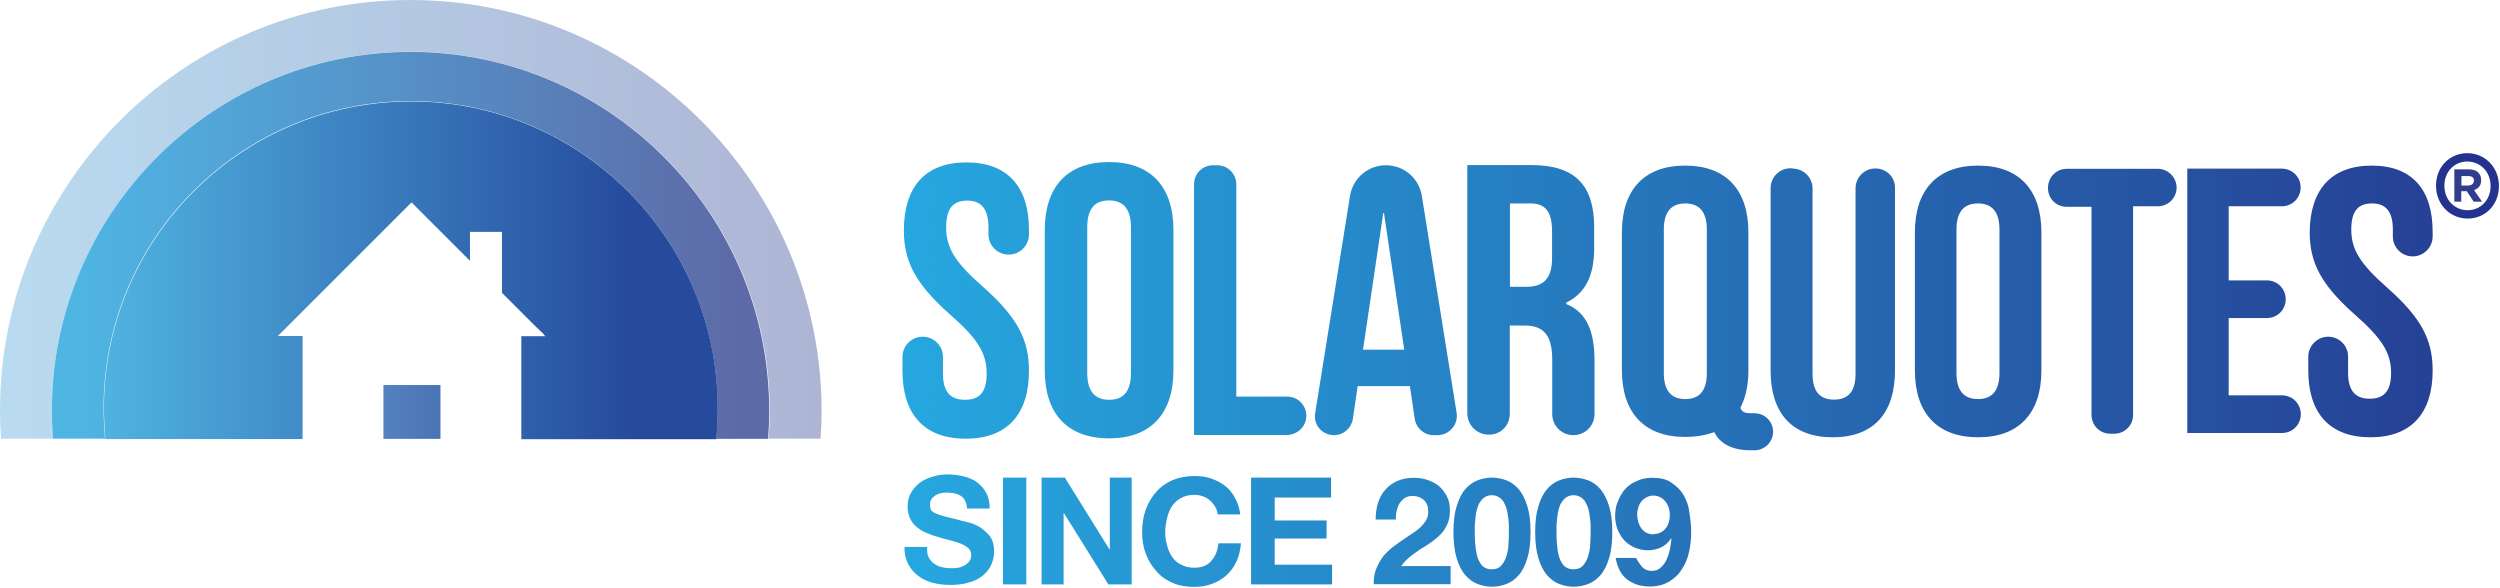 <svg xmlns="http://www.w3.org/2000/svg" width="1407" height="331" viewBox="0 0 1407 331" fill="none"><path d="M987.6 232.6H986.2C982.3 232.6 980.5 232.2 979.5 229.5C982.4 223.8 984 216.8 984 208.5V130.8C984 106.9 971.5 93.2 948.4 93.2C925.3 93.2 912.8 106.9 912.8 130.8V208.3C912.8 232.2 925.3 245.9 948.4 245.9C954.7 245.9 960.1 244.9 964.8 243.2C967.9 249.5 974.6 253.4 985 253.4H987.5C993.2 253.4 997.9 248.7 997.9 243C997.9 237.3 993.3 232.6 987.6 232.6ZM960.6 209.9C960.6 220.5 955.9 224.6 948.5 224.6C941.1 224.6 936.4 220.5 936.4 209.9V129.2C936.4 118.6 941.1 114.5 948.5 114.5C955.9 114.5 960.6 118.6 960.6 129.2V209.9ZM1055.5 94.8C1049.2 94.8 1044.3 99.9 1044.3 106V210.4C1044.3 221 1039.6 224.9 1032.2 224.9C1024.8 224.9 1020.1 221 1020.1 210.4V106.1C1020.1 99.8 1015 94.9 1008.9 94.9V94.7H1007.7C1001.4 94.7 996.5 99.8 996.5 105.9V208.5C996.5 232.4 1008.4 246.1 1031.5 246.1C1054.6 246.1 1066.5 232.4 1066.5 208.5V105.9C1066.7 99.7 1061.6 94.8 1055.5 94.8ZM1113.3 93.2C1090.2 93.2 1077.7 106.9 1077.7 130.8V208.5C1077.7 232.4 1090.2 246.1 1113.3 246.1C1136.4 246.1 1148.9 232.4 1148.9 208.5V130.8C1148.9 106.9 1136.4 93.2 1113.3 93.2ZM1125.3 209.9C1125.3 220.5 1120.6 224.6 1113.2 224.6C1105.8 224.6 1101.1 220.5 1101.1 209.9V129.2C1101.1 118.6 1105.8 114.5 1113.2 114.5C1120.6 114.5 1125.3 118.6 1125.3 129.2V209.9ZM1214.3 95H1163.2C1157.3 95 1152.6 99.7 1152.6 105.8C1152.6 111.9 1157.3 116.4 1163.2 116.4H1177.1V233.5C1177.1 239.4 1181.8 244.1 1187.7 244.1H1189.9C1195.8 244.1 1200.5 239.4 1200.5 233.5V116.1H1214.4C1220.3 116.1 1225 111.4 1225 105.5C1224.9 99.7 1220.2 95 1214.3 95ZM1284.2 116.1C1290.1 116.1 1294.8 111.4 1294.8 105.5C1294.8 99.6 1290.1 94.9 1284.2 94.9H1231V243.7H1284.3C1290.2 243.7 1294.9 239 1294.9 233.1C1294.9 227.2 1290.2 222.5 1284.3 222.5H1254.3V179H1275.8C1281.7 179 1286.4 174.3 1286.4 168.4C1286.4 162.5 1281.7 157.8 1275.8 157.8H1254.3V116.1H1284.2ZM1334.8 93.2C1311.9 93.2 1300.1 106.9 1299.9 130.6C1299.9 147.8 1306.2 160.2 1325.7 177.4C1341 190.9 1345.7 198.9 1345.7 209.9C1345.7 220.9 1341 224.4 1333.6 224.4C1326.2 224.4 1321.5 220.5 1321.5 209.9V200.7C1321.5 194.4 1316.4 189.5 1310.3 189.5C1304.2 189.5 1299.1 194.6 1299.1 200.7V208.5C1299.1 232.4 1311 246.1 1334.1 246.1C1357.2 246.1 1369.1 232.4 1369.1 208.5C1369.1 191.3 1362.8 178.9 1343.3 161.7C1328 148.2 1323.3 140.2 1323.3 129.2C1323.3 118.2 1327.6 114.5 1335 114.5C1342.4 114.5 1346.7 118.6 1346.7 129.2V133.1C1346.7 139.4 1351.8 144.3 1357.9 144.3C1364 144.3 1369.1 139.2 1369.1 133.1V130.8C1369.2 106.9 1357.7 93.2 1334.8 93.2ZM624.2 246.7C647.7 246.7 660.4 232.8 660.4 208.5V129.4C660.4 105.1 647.7 91.2 624.2 91.2C600.7 91.2 588 105.1 588 129.4V208.5C588 232.8 600.7 246.7 624.2 246.7ZM611.9 127.9C611.9 116.9 616.6 112.8 624.2 112.8C631.8 112.8 636.5 117.1 636.5 127.9V209.9C636.5 220.9 631.8 225 624.2 225C616.6 225 611.9 220.7 611.9 209.9V127.9ZM735.2 234C735.2 228.1 730.5 223.2 724.4 223.2H695.8V103.8C695.8 97.9 691.1 93 685 93H682.8C676.7 93 672 97.7 672 103.8V244.8H724.3C730.3 244.7 735.2 240 735.2 234ZM819.8 232.4L800.2 110.2C798.6 100.2 790 93 780 93C770 93 761.4 100.2 759.8 110.2L740.2 232.4C739 239.1 744.1 244.9 750.8 244.9C756.1 244.9 760.6 241 761.4 235.7L764.1 217.3H793.5L796.2 235.7C797 241 801.5 244.9 806.8 244.9H809C815.7 244.9 820.8 238.9 819.8 232.4ZM767.1 196.8L778.5 119.9H778.9L790.3 196.8H767.1ZM837.8 244.6C844.5 244.8 849.7 239.5 849.7 232.9V183.2H857.9C868.7 183.2 873.6 188.5 873.6 202.6V233C873.6 239.7 878.9 244.9 885.5 244.9C892.1 244.9 897.4 239.6 897.4 233V203.2C897.4 187.3 893.5 176 881.5 171.1V170.3C892.1 165.2 897.2 155.2 897.2 139.8V127.9C897.2 104.4 886.6 92.9 861.8 92.9H825.8V232.7C825.9 239.3 831.2 244.6 837.8 244.6ZM849.8 114.5H861.4C869.8 114.5 873.5 119.2 873.5 130.2V145.3C873.5 157.4 868 161.4 859.2 161.4H849.8V114.5ZM543.9 91.4C520.6 91.4 508.7 105.3 508.7 129.6C508.7 147 515 159.6 534.9 177.2C550.6 190.9 555.3 199.1 555.3 210.3C555.3 221.5 550.6 225 543 225C535.4 225 530.7 221.1 530.7 210.3V200.9C530.7 194.6 525.6 189.5 519.3 189.5C513 189.5 507.9 194.6 507.9 200.9V208.7C507.9 233 520 246.9 543.5 246.9C567 246.9 579.1 233 579.1 208.7C579.1 191.3 572.8 178.7 552.9 161.1C537.2 147.4 532.5 139.2 532.5 128C532.5 116.8 536.8 112.9 544.4 112.9C552 112.9 556.3 117.2 556.3 128V131.9C556.3 138.2 561.4 143.3 567.7 143.3C574 143.3 579.1 138.2 579.1 131.9V129.6C579.2 105.3 567.2 91.4 543.9 91.4ZM552 297C550 295.8 548.1 294.8 546.1 294.3C544.1 293.8 542.6 293.3 541.4 293.1C537.5 292.1 534.5 291.3 532.2 290.8C529.9 290.2 528.1 289.6 526.7 289C525.3 288.4 524.4 287.8 524 287C523.6 286.2 523.4 285.2 523.4 284.1C523.4 282.9 523.6 281.8 524.2 281C524.8 280 525.6 279.4 526.4 278.8C527.4 278.2 528.4 277.8 529.3 277.6C530.3 277.4 531.5 277.2 532.4 277.2C534 277.2 535.5 277.4 536.9 277.6C538.3 277.8 539.6 278.4 540.6 279C541.6 279.6 542.6 280.6 543.1 281.7C543.7 282.9 544.1 284.4 544.3 286.2H557C557 282.9 556.4 279.7 555 277.4C553.8 274.9 551.9 272.9 549.7 271.3C547.5 269.7 545 268.8 542.1 268C539.2 267.4 536.2 267 533.1 267C530.4 267 527.8 267.4 525.1 268.2C522.4 269 520 270 517.9 271.5C515.9 273.1 514.2 274.8 512.8 277.2C511.4 279.5 510.8 282.1 510.8 285.2C510.8 287.9 511.4 290.3 512.4 292.2C513.4 294.2 514.7 295.7 516.5 297.1C518.1 298.3 520 299.4 522.2 300.2C524.2 301.2 526.5 301.8 528.7 302.4C530.9 303.2 533 303.6 535.2 304.2C537.4 304.8 539.1 305.4 540.9 306C542.7 306.8 544 307.6 545 308.5C546 309.5 546.6 310.8 546.6 312.4C546.6 314 546.2 315.1 545.4 316.1C544.6 317.1 543.6 317.9 542.5 318.4C541.3 319 540.2 319.4 538.8 319.6C537.4 319.8 536.3 319.8 535.1 319.8C533.3 319.8 531.6 319.6 530 319.2C528.2 318.8 526.9 318 525.7 317.2C524.5 316.4 523.5 315.2 522.8 313.9C522 312.5 521.6 311 521.8 307.8H509.1C508.9 311.5 509.7 314.7 511.1 317.4C512.5 320.1 514.4 322.3 516.8 324.1C519.1 325.9 521.9 327.2 525 328C528.1 328.8 531.3 329.2 534.6 329.2C538.7 329.2 542.2 328.8 545.4 327.8C548.5 327 551.1 325.6 553.2 323.9C555.2 322.1 556.9 320.2 557.9 317.8C558.9 315.5 559.5 312.9 559.5 310.2C559.5 306.9 558.7 304.1 557.3 302C555.7 300 553.9 298.4 552 297ZM564.5 268.8H577.6V328.9H564.5V268.8ZM624.6 309.2H624.4L599.3 268.8H586.2V328.9H598.6V288.8H598.8L623.8 328.9H636.9V268.8H624.6V309.2ZM681.6 315.8C679.4 318.3 676.3 319.5 672.2 319.5C669.1 319.5 666.7 318.9 664.6 317.7C662.4 316.7 660.9 315.2 659.5 313.2C658.3 311.2 657.3 309.1 656.8 306.7C656 304.2 655.8 301.8 655.8 299.3C655.8 296.8 656.2 294.2 656.8 291.7C657.4 289.2 658.2 287 659.5 285C660.9 283 662.4 281.5 664.6 280.3C666.8 279.1 669.3 278.5 672.2 278.5C673.8 278.5 675.3 278.7 676.9 279.3C678.3 279.7 679.6 280.5 680.8 281.5C682 282.5 683 283.7 683.7 284.8C684.5 286.2 685.1 287.5 685.3 289.5H698C697.6 286 696.6 283 695.1 280.3C693.7 277.6 691.8 275.2 689.4 273.4C687.1 271.6 684.5 270.3 681.6 269.3C678.7 268.3 675.5 267.9 672.2 267.9C667.7 267.9 663.6 268.7 659.9 270.2C656.4 271.8 653.2 273.9 650.7 276.9C648.2 279.6 646.2 283 644.8 286.9C643.4 290.8 642.8 294.9 642.8 299.4C642.8 303.9 643.4 307.8 644.8 311.5C646.2 315.2 648.1 318.5 650.7 321.3C653 324.2 656.2 326.4 659.9 328C663.4 329.6 667.7 330.3 672.2 330.3C675.9 330.3 679.2 329.7 682.4 328.5C685.5 327.3 688.1 325.8 690.4 323.6C692.6 321.6 694.5 319.1 695.9 316C697.3 312.9 698.1 309.5 698.4 305.8H685.7C685.3 310.1 683.9 313.3 681.6 315.8ZM717.4 303.1H746.6V292.9H717.4V280H749.1V268.8H704.1V328.9H749.7V317.8H717.4V303.1ZM793.6 313.3C795.6 311.7 797.5 310.4 799.5 309C801.7 307.8 803.6 306.5 805.6 305.1C807.6 303.7 809.3 302.2 810.9 300.6C812.5 299 813.6 297.1 814.6 294.9C815.6 292.7 816 290.2 816 287.3C816 284.4 815.6 281.8 814.4 279.5C813.2 277.2 811.7 275.2 809.9 273.6C807.9 272 805.8 270.9 803.4 270.1C801.1 269.3 798.5 268.9 795.8 268.9C792.3 268.9 789.1 269.5 786.4 270.7C783.7 271.9 781.3 273.6 779.5 275.8C777.5 278 776.4 280.5 775.4 283.4C774.6 286.3 774.2 289.5 774.2 292.4H785.6C785.6 290.8 785.6 289.3 786 287.7C786.4 286.1 786.8 284.8 787.6 283.4C788.4 282.2 789.4 281.1 790.5 280.3C791.9 279.5 793.2 279.1 795 279.1C797.5 279.1 799.7 279.9 801.3 281.4C803.1 283 803.8 285.1 803.8 288.1C803.8 289.9 803.4 291.4 802.6 292.8C801.8 294.2 800.8 295.3 799.7 296.5C798.5 297.7 797.2 298.7 795.8 299.6C794.4 300.6 793.1 301.4 791.7 302.3C789.2 304.1 786.8 305.6 784.5 307.4C782.3 309 780.4 310.9 778.6 312.9C777 315.1 775.7 317.2 774.7 319.8C773.5 322.3 773.1 325.5 773.1 328.8H816.4V318.6H788.6C790 316.6 791.6 314.9 793.6 313.3ZM854.9 275.5C852.9 273.2 850.6 271.4 848 270.4C845.3 269.4 842.5 268.8 839.6 268.8C836.7 268.8 833.9 269.4 831.4 270.4C828.9 271.4 826.5 273.1 824.5 275.5C822.5 277.8 821 281 819.8 284.9C818.6 288.8 818 293.5 818 299.4C818 305.3 818.6 310.2 819.8 314.1C821 318 822.5 321.1 824.5 323.5C826.5 325.8 828.8 327.6 831.4 328.6C833.9 329.6 836.7 330.2 839.6 330.2C842.5 330.2 845.5 329.6 848 328.6C850.5 327.6 852.9 325.9 854.9 323.5C856.9 321.2 858.4 318 859.6 314.1C860.8 310.2 861.4 305.3 861.4 299.4C861.4 293.5 860.8 288.8 859.6 284.9C858.4 281 856.8 277.8 854.9 275.5ZM849.2 299.4C849.2 301 849.2 303.1 849 305.5C849 307.8 848.6 310.2 848 312.4C847.4 314.6 846.4 316.5 845.1 318.1C843.7 319.7 842 320.4 839.4 320.4C837.1 320.4 835.3 319.6 833.9 318.1C832.7 316.5 831.7 314.6 831.2 312.4C830.7 310.2 830.4 307.9 830.2 305.5C830 303 830 301 830 299.4V295.7C830.2 294.1 830.2 292.8 830.4 291.2C830.6 289.6 830.8 288.3 831.2 286.7C831.6 285.3 832 284 832.8 282.8C833.6 281.6 834.4 280.6 835.5 279.9C836.7 279.1 838 278.7 839.6 278.7C841.2 278.7 842.5 279.1 843.7 279.9C844.9 280.7 845.9 281.7 846.4 282.8C847 284 847.6 285.1 848 286.7C848.4 288.3 848.6 289.6 848.8 291.2C849 292.8 849.2 294.3 849.2 295.7V299.4ZM900.9 275.5C898.9 273.2 896.6 271.4 894 270.4C891.3 269.4 888.5 268.8 885.6 268.8C882.7 268.8 879.9 269.4 877.4 270.4C874.9 271.4 872.5 273.1 870.5 275.5C868.5 277.8 867 281 865.8 284.9C864.6 288.8 864 293.5 864 299.4C864 305.3 864.6 310.2 865.8 314.1C867 318 868.5 321.1 870.5 323.5C872.5 325.8 874.8 327.6 877.4 328.6C879.9 329.6 882.7 330.2 885.6 330.2C888.5 330.2 891.5 329.6 894 328.6C896.5 327.6 898.9 325.9 900.9 323.5C902.9 321.2 904.4 318 905.6 314.1C906.8 310.2 907.4 305.3 907.4 299.4C907.4 293.5 906.8 288.8 905.6 284.9C904.4 281 902.8 277.8 900.9 275.5ZM895.2 299.4C895.2 301 895.2 303.1 895 305.5C895 307.8 894.6 310.2 894 312.4C893.4 314.6 892.4 316.5 891.1 318.1C889.7 319.7 888 320.4 885.4 320.4C883.1 320.4 881.3 319.6 879.9 318.1C878.7 316.5 877.7 314.6 877.2 312.4C876.6 310.2 876.4 307.9 876.2 305.5C876 303 876 301 876 299.4V295.7C876.2 294.1 876.2 292.8 876.4 291.2C876.6 289.6 876.8 288.3 877.2 286.7C877.6 285.3 878 284 878.8 282.8C879.6 281.6 880.4 280.6 881.5 279.9C882.7 279.1 884 278.7 885.6 278.7C887.2 278.7 888.5 279.1 889.7 279.9C890.9 280.7 891.9 281.7 892.4 282.8C893 284 893.6 285.1 894 286.7C894.4 288.3 894.6 289.6 894.8 291.2C895 292.8 895.2 294.3 895.2 295.7V299.4ZM947.5 278.6C945.9 275.7 943.4 273.5 940.6 271.6C937.9 269.6 934.1 268.9 929.6 268.9C926.5 268.9 923.7 269.5 921.2 270.7C918.7 271.7 916.5 273.2 914.7 275.2C912.9 277.2 911.6 279.5 910.6 282.1C909.4 284.6 909 287.6 909 290.5C909 292.8 909.4 295.2 910.2 297.5C911 299.7 912.2 301.8 913.7 303.6C915.3 305.6 917.4 306.9 919.8 308.1C922.3 309.1 924.7 309.7 927.2 309.7C930.1 309.7 932.7 309.1 934.8 308.1C937 307.1 938.9 305.4 940.5 303L940.7 303.2C940.5 304.8 940.3 306.5 939.9 308.7C939.5 310.9 938.9 312.8 938.1 314.6C937.3 316.6 936.1 318.1 934.8 319.3C933.4 320.7 931.7 321.3 929.5 321.3C927.3 321.3 925.6 320.5 924.2 319.1C922.8 317.5 922 316 920.7 314H909.3C909.7 316.5 910.5 318.9 911.5 320.9C912.5 322.9 913.8 324.6 915.6 326C917.4 327.4 919.3 328.3 921.5 329.1C923.7 329.7 926 330.1 928.5 330.1C932.8 330.1 936.3 329.1 939.3 327.4C942.2 325.6 944.8 323.3 946.5 320.4C948.5 317.5 949.8 314.3 950.6 310.6C951.4 306.9 951.8 303.4 951.8 299.6C951.8 295.8 951.4 292.4 950.8 288.6C950.4 284.7 949.2 281.6 947.5 278.6ZM939.2 293.9C938.8 295.3 938.2 296.4 937.4 297.4C936.6 298.4 935.6 299.2 934.5 299.7C933.3 300.3 932 300.5 930.2 300.7C928.8 300.7 927.5 300.3 926.3 299.7C925.3 299.1 924.3 298.1 923.6 297.2C923 296.2 922.4 295 922 293.7C921.6 292.3 921.4 291 921.4 289.6C921.4 288.2 921.6 287.1 922 285.7C922.4 284.3 923 283.2 923.8 282.2C924.6 281.2 925.6 280.4 926.7 279.9C927.7 279.3 929 278.9 930.4 278.9C932 278.9 933.3 279.3 934.5 279.9C935.7 280.5 936.7 281.5 937.4 282.4C938.2 283.4 938.8 284.6 939.2 285.9C939.6 287.1 939.8 288.4 939.8 289.8C939.8 291.2 939.6 292.5 939.2 293.9Z" fill="url(#paint0_linear_95_780)"></path><path d="M1388.6 86.2C1378.6 86.2 1371 94 1371 104.4V104.6C1371 115 1378.8 123 1388.8 123C1398.8 123 1406.4 115.2 1406.4 104.8V104.6C1406.4 94.2 1398.6 86.2 1388.6 86.2ZM1401.7 104.8C1401.7 112.4 1396.2 118.3 1388.8 118.3C1381.4 118.3 1375.7 112.4 1375.7 104.6V104.4C1375.7 96.8 1381.2 90.9 1388.6 90.9C1396 90.9 1401.7 96.8 1401.7 104.6V104.8Z" fill="#24348E"></path><path d="M1396.4 101.4C1396.4 97.7 1393.9 95.3 1389.5 95.3H1381.3V113.5H1385.2V107.6H1388.3L1392.2 113.5H1396.9L1392.4 107C1394.9 106.1 1396.4 104.4 1396.4 101.4ZM1389.4 104.4H1385.3V99.1H1389.2C1391.2 99.1 1392.3 99.9 1392.3 101.6C1392.3 103.2 1391.3 104.2 1389.4 104.4Z" fill="#303D8C"></path><path d="M231.3 57.1C135.9 57.1 58.5 134.3 58.5 229.7C58.5 235.6 58.9 241.4 59.3 247.1H170.3V189.1H156.4L231.6 113.9L264.5 146.8V130.5H282.5V164.8L298.4 180.7C300.6 182.9 302.7 185 305.1 187.2C305.5 187.6 305.9 187.8 306.1 188.4L306.9 189.2H293.4V247.2H403.2C403.8 241.5 404 235.6 404 229.8C404 134.4 326.7 57.1 231.3 57.1Z" fill="url(#paint1_linear_95_780)"></path><path d="M247.9 216.7H215.8V247H247.9V216.7Z" fill="url(#paint2_linear_95_780)"></path><path d="M29.2 231C29.2 119.8 119.9 29.1 231.1 29.1C342.3 29.1 433.2 119.8 433.2 231C433.2 236.3 433 241.6 432.6 246.9H461.8C462.2 241.6 462.4 236.3 462.4 231C462.1 103.6 358.5 0 231 0C103.5 0 0 103.6 0 231C0 236.3 0.2 241.6 0.6 246.9H29.8C29.4 241.8 29.2 236.5 29.2 231Z" fill="url(#paint3_linear_95_780)"></path><path d="M231 29.2C342.4 29.2 432.9 119.9 432.9 231.1C432.9 236.4 432.7 241.7 432.3 247H403C403.6 241.3 403.8 235.4 403.8 229.6C403.8 134.2 326.5 56.9 231.1 56.9C135.7 56.9 58.3 134.1 58.3 229.5C58.3 235.4 58.7 241.2 59.1 246.9H29.8C29.4 241.6 29.2 236.3 29.2 231C29.2 119.8 119.8 29.2 231 29.2Z" fill="url(#paint4_linear_95_780)"></path><defs><linearGradient id="paint0_linear_95_780" x1="507.9" y1="210.75" x2="1369.1" y2="210.75" gradientUnits="userSpaceOnUse"><stop stop-color="#26A7DF"></stop><stop offset="1" stop-color="#264195"></stop></linearGradient><linearGradient id="paint1_linear_95_780" x1="58" y1="152.15" x2="357" y2="152.15" gradientUnits="userSpaceOnUse"><stop stop-color="#50B3E1"></stop><stop offset="1" stop-color="#264A9C"></stop></linearGradient><linearGradient id="paint2_linear_95_780" x1="215.8" y1="231.85" x2="247.9" y2="231.85" gradientUnits="userSpaceOnUse"><stop stop-color="#5481BF"></stop><stop offset="1" stop-color="#4974B5"></stop></linearGradient><linearGradient id="paint3_linear_95_780" x1="0" y1="123.45" x2="462.4" y2="123.45" gradientUnits="userSpaceOnUse"><stop stop-color="#B9DBF0"></stop><stop offset="1" stop-color="#AEB5D4"></stop></linearGradient><linearGradient id="paint4_linear_95_780" x1="45" y1="138" x2="415.5" y2="138" gradientUnits="userSpaceOnUse"><stop stop-color="#4FB5E3"></stop><stop offset="1" stop-color="#5D6AA8"></stop></linearGradient></defs></svg>